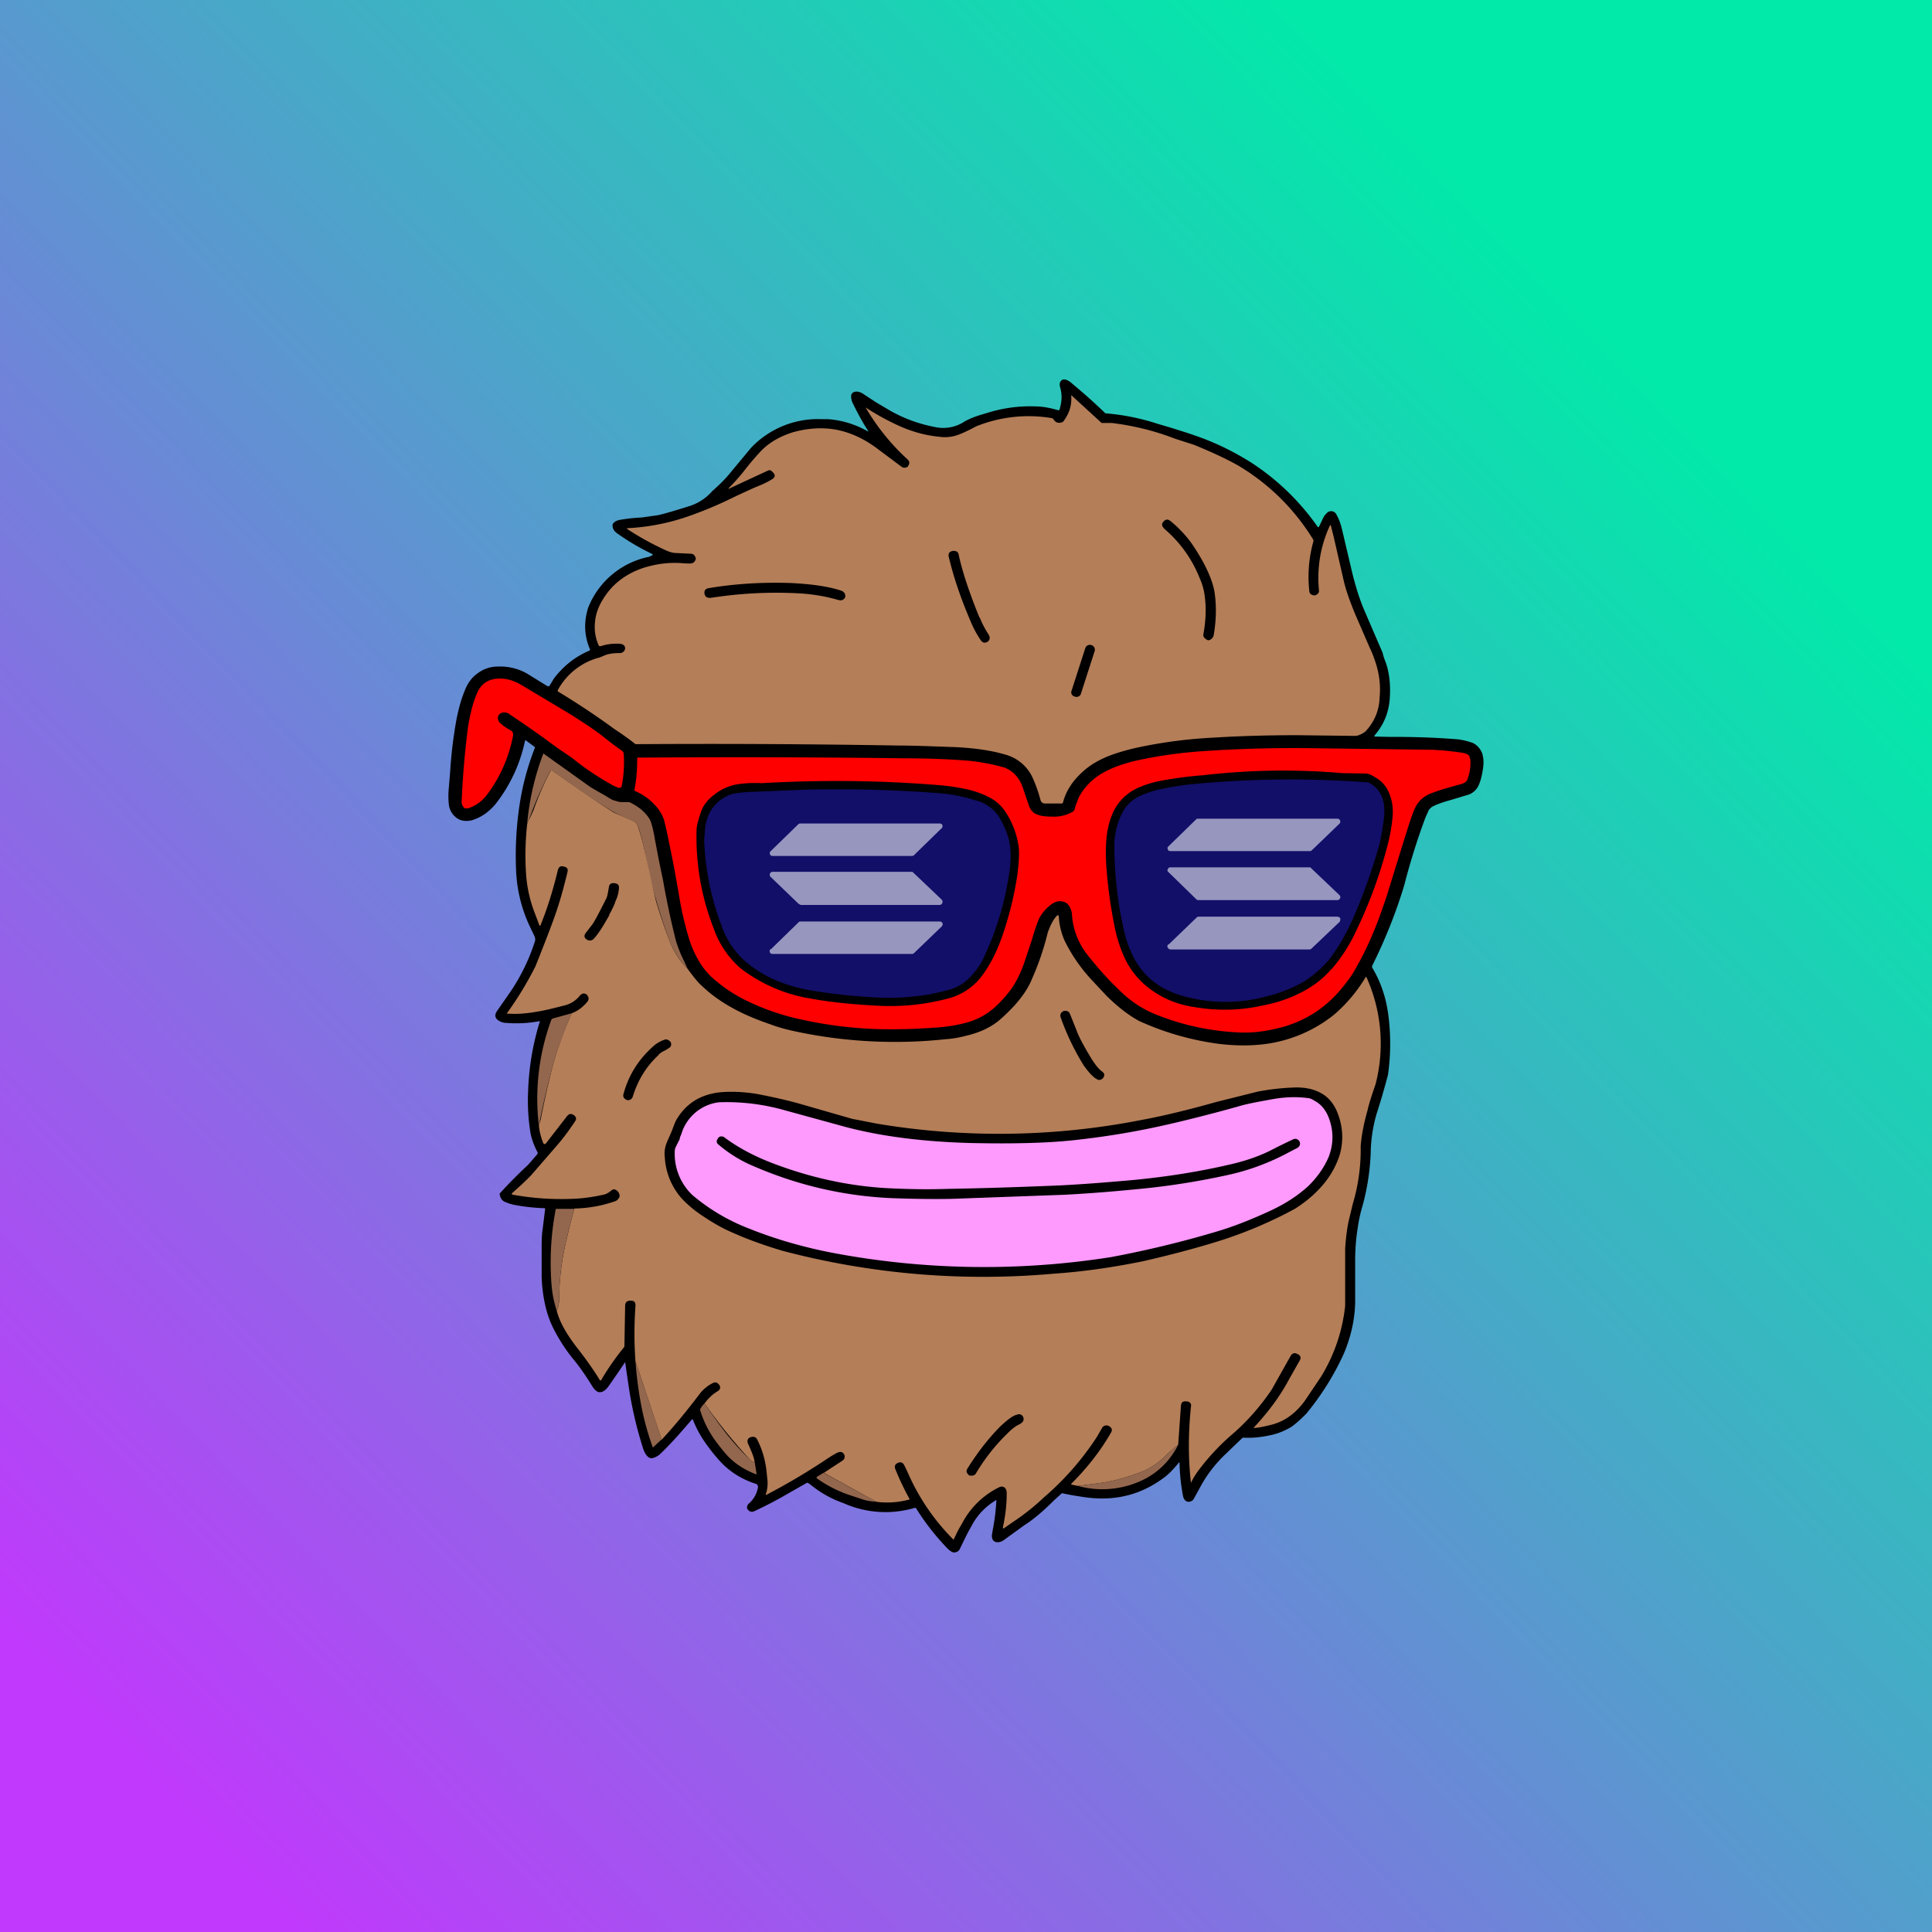 <!-- by TradingView --><svg width="56" height="56" viewBox="0 0 56 56" xmlns="http://www.w3.org/2000/svg"><path fill="url(#a)" d="M0 0h56v56H0z"/><path d="M42.08 23.18c-.18.05-.35.1-.52.18a.34.34 0 0 0-.15.13l-.09.2a19.58 19.58 0 0 0-.62 1.98 14.9 14.9 0 0 1-.93 2.33v.04c.24.4.39.83.46 1.3a6.39 6.39 0 0 1 0 1.82c-.1.38-.21.76-.33 1.13a4.27 4.27 0 0 0-.17 1.15 6.8 6.8 0 0 1-.27 1.63 4.39 4.39 0 0 0-.11.55c-.05.31-.07.62-.07.93v1.2c-.01.5-.12.99-.33 1.49a7.81 7.81 0 0 1-1.09 1.74c-.19.19-.33.31-.43.38-.17.1-.35.18-.56.23-.27.06-.55.1-.83.08l-.03.01-.5.48c-.27.26-.5.55-.68.87l-.22.4c-.04.08-.1.1-.18.1-.08-.02-.12-.08-.14-.17a5.8 5.8 0 0 1-.1-.94c0-.04-.02-.04-.04 0-.15.18-.3.34-.48.46-.69.49-1.46.65-2.34.5a7.36 7.36 0 0 1-.55-.1l-.23.21c-.33.33-.62.57-.86.72l-.58.42c-.08.06-.15.08-.23.07-.09-.02-.13-.08-.13-.2l.03-.18a6.01 6.01 0 0 0 .1-.83c0-.01 0-.02-.02 0-.3.18-.55.44-.72.78-.08.13-.18.34-.32.63-.03.06-.08.09-.16.1-.05 0-.12-.04-.2-.12a7.08 7.08 0 0 1-.9-1.15c-.01-.02-.03-.03-.06-.02a2.98 2.98 0 0 1-2.05-.14 3.12 3.12 0 0 1-.96-.54l-.06-.04a.05.05 0 0 0-.06 0l-.7.4c-.25.14-.52.28-.78.4-.07.04-.13.04-.18 0-.05-.04-.07-.08-.05-.13 0-.03.03-.07.07-.1a.8.8 0 0 0 .24-.45c0-.05-.01-.08-.06-.1-.44-.14-.8-.38-1.08-.7-.15-.17-.3-.36-.44-.57a3.16 3.16 0 0 1-.31-.6h-.02l-.2.23c-.3.35-.55.61-.73.78a.5.5 0 0 1-.2.11c-.07.02-.13 0-.2-.09a.72.72 0 0 1-.1-.22 11.34 11.34 0 0 1-.38-1.59 72.8 72.8 0 0 1-.13-.88 32.7 32.7 0 0 1-.48.7c-.07.1-.15.16-.22.17-.08.02-.16-.03-.24-.15-.21-.34-.4-.61-.56-.8a4.9 4.9 0 0 1-.53-.8 2.92 2.92 0 0 1-.28-.74c-.07-.3-.1-.58-.11-.84v-.83c0-.19 0-.38.03-.57l.07-.57c0-.02 0-.03-.02-.03a5.54 5.54 0 0 1-.84-.09 1.33 1.33 0 0 1-.32-.1c-.08-.04-.12-.11-.14-.23a13.35 13.35 0 0 1 .83-.84l.26-.3c.02-.03.02-.06 0-.08-.08-.16-.15-.33-.19-.52a5.83 5.83 0 0 1-.07-1.28 7.62 7.62 0 0 1 .34-1.98h-.02a3.6 3.6 0 0 1-.95.05.42.42 0 0 1-.27-.1c-.07-.07-.07-.15 0-.25l.39-.56a5.75 5.75 0 0 0 .71-1.47c.01-.05 0-.1-.03-.16l-.12-.25a4.2 4.2 0 0 1-.4-1.61 9.9 9.9 0 0 1 .1-1.92 7.6 7.6 0 0 1 .45-1.67l-.27-.2h-.02a4.42 4.42 0 0 1-.86 1.85c-.21.25-.45.4-.7.47-.2.04-.35 0-.47-.11a.56.56 0 0 1-.18-.35 2.27 2.27 0 0 1 0-.49l.04-.49a12.79 12.79 0 0 1 .18-1.48c.06-.31.14-.6.24-.84.08-.21.2-.38.37-.5.17-.13.37-.2.6-.2.3-.01.58.06.83.2l.6.37h.05l.14-.23c.27-.35.6-.62 1.02-.8.02 0 .02-.02.02-.04-.17-.4-.18-.8-.05-1.21a2.41 2.41 0 0 1 1.76-1.47 14.65 14.65 0 0 0 .11-.05l-.01-.03a6.77 6.77 0 0 1-1.02-.6c-.1-.07-.15-.16-.13-.27.05-.07.11-.1.2-.12a5 5 0 0 1 .64-.07l.49-.07c.25-.06.54-.15.86-.25a1.47 1.47 0 0 0 .7-.45c.17-.15.33-.3.48-.48l.64-.77a2.67 2.67 0 0 1 2.05-.83H24c.41.03.79.15 1.13.34.04.02.05 0 .02-.02a7.17 7.17 0 0 1-.41-.74.5.5 0 0 1-.07-.24c0-.09.06-.14.17-.14a.4.4 0 0 1 .2.08l.35.23.44.26c.4.22.81.37 1.28.46a1.12 1.12 0 0 0 .86-.17 2.46 2.46 0 0 1 .44-.18l.3-.09a4.1 4.1 0 0 1 1.3-.16c.23 0 .45.05.66.11.02 0 .04 0 .04-.02.07-.22.08-.43.02-.64-.03-.1-.01-.18.06-.22.07-.03.17 0 .3.12a16.86 16.86 0 0 1 .95.85c.5.04 1.01.14 1.5.3.55.16.95.29 1.2.38.56.2 1.07.46 1.53.75a7.01 7.01 0 0 1 1.93 1.87l.03-.01.12-.25c.02-.05.06-.1.11-.15.05-.05.1-.06.16-.05.05.01.1.05.12.1.07.12.12.26.16.43l.29 1.23c.1.41.22.81.39 1.19a714.95 714.95 0 0 0 .5 1.16c0 .03.03.13.1.31.1.31.13.66.1 1.05-.04.4-.18.73-.44 1.03v.03a314.67 314.67 0 0 0 .47.01 22.92 22.92 0 0 1 1.95.07c.16.02.3.06.42.1.13.06.22.16.28.3.04.13.05.26.03.41-.03.24-.08.42-.14.54a.5.5 0 0 1-.34.27l-.43.13Z"/><path d="M38.1 17.26h.01c.09-.03.13-.08.12-.15-.06-.64.04-1.27.31-1.86.02-.04.03-.04.04 0l.08.32.3 1.31c.07.28.18.58.32.92l.42.97c.07.14.13.3.19.49.09.3.13.61.1.94-.01.39-.15.72-.41 1a.73.73 0 0 1-.17.1.34.34 0 0 1-.16.03l-1.64-.02c-.8 0-1.62.02-2.43.07-.79.04-1.51.14-2.17.28a6.3 6.3 0 0 0-.76.21c-.36.13-.66.3-.9.53-.27.25-.45.53-.54.86 0 .02-.02.03-.04.03h-.47c-.07 0-.12-.03-.14-.1a4.2 4.2 0 0 0-.23-.65 1.22 1.22 0 0 0-.8-.67c-.4-.12-.94-.2-1.6-.22-.58-.02-1.06-.04-1.46-.04a325.75 325.75 0 0 0-7.65-.04 7.7 7.7 0 0 0-.6-.43 21.7 21.7 0 0 0-1.62-1.08c-.04-.02-.04-.04-.03-.06a1.93 1.93 0 0 1 1.16-.93c.03 0 .09-.03.19-.07.11-.05.26-.07.44-.07.08 0 .13-.04.16-.12v-.01c0-.09-.06-.13-.15-.14-.2-.01-.38.01-.56.07-.03 0-.05 0-.06-.03-.1-.23-.13-.46-.1-.7.02-.21.1-.43.24-.65.26-.42.65-.72 1.16-.89.35-.11.7-.16 1.06-.14.17.01.27.02.31.01.07 0 .12-.04.15-.13-.02-.1-.07-.15-.15-.15l-.41-.02c-.1 0-.2-.03-.29-.07-.4-.18-.78-.39-1.13-.62-.03-.02-.02-.03 0-.03a6.3 6.3 0 0 0 1.66-.31 11.41 11.41 0 0 0 1.4-.58c.36-.17.62-.29.8-.36.14-.06.25-.12.33-.17.1-.06.1-.14 0-.22-.03-.04-.07-.05-.12-.03l-1.1.51c-.05.03-.06.02-.02-.02.16-.16.31-.33.45-.51.18-.23.33-.4.46-.54.24-.25.55-.43.93-.55.36-.1.72-.14 1.09-.1.43.05.87.22 1.3.53l.75.56c.06.05.13.05.2 0v-.01c.05-.07.05-.13-.01-.19a6.45 6.45 0 0 1-1.22-1.51 7.18 7.18 0 0 0 .94.52c.37.17.77.29 1.2.33.21.03.4 0 .58-.07a4.66 4.66 0 0 0 .48-.23 4.06 4.06 0 0 1 2.2-.24l.04.02c.05.1.14.14.25.1l.03-.01c.18-.23.26-.48.24-.75 0-.03 0-.03.03 0l.83.76.02.02H32.22a7.6 7.6 0 0 1 1.85.46l.53.17c.59.24 1.02.45 1.3.61a6.36 6.36 0 0 1 2.17 2.15v.04a3.8 3.8 0 0 0-.12 1.43c0 .09.06.13.16.14Z" fill="#B47E58"/><path d="M33.82 15.39a.67.67 0 0 1-.11-.11c-.03-.05-.04-.1 0-.14a.16.16 0 0 1 .12-.08c.03 0 .07.02.12.06.26.22.48.46.65.72.33.5.53.93.6 1.3.06.38.06.8-.02 1.27-.02.08-.07.13-.15.15h-.01c-.1-.04-.15-.1-.14-.17.08-.44.09-.85.02-1.24a1.88 1.88 0 0 0-.13-.4 3.63 3.63 0 0 0-.95-1.36ZM28.4 17.9c.06.16.15.33.26.5.04.07.04.14-.03.2-.09.05-.15.03-.2-.04a2.9 2.9 0 0 1-.3-.56c-.28-.65-.49-1.27-.63-1.86-.02-.1.02-.15.11-.17h.01c.1-.01.16.03.17.12.11.5.31 1.1.6 1.81ZM24.33 17.4c-.4-.12-.8-.18-1.15-.2a12.2 12.2 0 0 0-2.38.1l-.21.03c-.1 0-.15-.03-.17-.12-.01-.09.02-.14.11-.16.77-.13 1.57-.18 2.41-.15.6.03 1.08.1 1.44.22.09.03.13.1.12.18v.01a.18.18 0 0 1-.08.08.13.13 0 0 1-.1 0ZM31.64 18.7a.14.14 0 0 0-.18.08l-.4 1.24c-.03.07.01.15.09.17.08.03.16-.01.18-.08l.4-1.24a.14.14 0 0 0-.09-.17Z"/><path d="M14.75 20.69a.23.23 0 0 0-.15-.04.2.2 0 0 0-.12.05.16.16 0 0 0-.05.11c0 .05.02.1.06.14.05.05.15.13.31.22.06.03.08.08.07.16a4.1 4.1 0 0 1-.75 1.7c-.14.19-.32.32-.55.4h-.1c-.04-.03-.07-.08-.09-.16a24.86 24.86 0 0 1 .19-2.23c.07-.4.15-.7.25-.93.13-.32.38-.46.73-.44.2.01.39.08.59.2l1.37.82c.4.25.73.47.96.65.2.16.38.3.57.43.02.02.04.05.04.09.02.31 0 .62-.06.92 0 .02-.01.04-.04.05a.08.08 0 0 1-.06 0 1.23 1.23 0 0 1-.25-.12 7.89 7.89 0 0 1-1.1-.75l-.44-.3c-.47-.35-.93-.67-1.38-.97ZM31.09 23.53a.12.12 0 0 0 .06-.07l.02-.09.1-.26c.14-.26.34-.48.6-.65.32-.2.73-.35 1.24-.45.58-.12 1.18-.2 1.8-.24 1.03-.07 2.13-.1 3.32-.08l3.09.04c.32 0 .66.03 1 .08.16.02.25.06.27.11l.03.1c.01.22-.02.42-.1.6-.02.04-.07.07-.14.1-.38.1-.68.19-.91.28a.84.84 0 0 0-.43.37c-.05.1-.13.3-.23.62a451.54 451.54 0 0 0-.63 2.03l-.2.57c-.2.53-.41 1-.64 1.4-.1.2-.24.4-.42.62a3.34 3.34 0 0 1-1.91 1.2c-.4.1-.8.14-1.21.11a7.28 7.28 0 0 1-2.26-.5 3.15 3.15 0 0 1-.97-.6c-.4-.37-.77-.78-1.1-1.21a2.1 2.1 0 0 1-.4-1.12.54.54 0 0 0-.08-.23.27.27 0 0 0-.2-.13c-.1-.02-.19 0-.28.06-.18.12-.3.27-.39.43-.07.17-.14.37-.2.59l-.24.72c-.1.28-.21.5-.33.68-.16.23-.34.43-.53.6-.23.2-.46.32-.7.4-.32.1-.69.16-1.08.18-.54.04-1.06.05-1.55.04-.78-.02-1.57-.12-2.36-.3a6.8 6.8 0 0 1-1.22-.4c-.42-.18-.8-.4-1.12-.67a2.1 2.1 0 0 1-.44-.46c-.18-.27-.3-.53-.38-.8-.13-.43-.23-.87-.3-1.32l-.14-.78c-.12-.6-.2-1.01-.26-1.24-.04-.2-.15-.39-.32-.56a1.6 1.6 0 0 0-.54-.37c-.02 0-.02-.02-.02-.04.06-.3.08-.6.08-.9 0-.02.01-.03.03-.03 2.86-.02 5.42-.01 7.7.02.76 0 1.38.03 1.87.07a5.84 5.84 0 0 1 1.05.2c.25.1.42.29.52.56l.17.5c.05.16.13.26.26.3.08.04.23.06.43.06a1.08 1.08 0 0 0 .59-.14Z" fill="#FF0001"/><path d="M19.93 28.08a2.45 2.45 0 0 1-.5-.75 15.94 15.94 0 0 1-.76-2.73c-.05-.23-.1-.44-.17-.63-.03-.09-.08-.14-.12-.16a5.93 5.93 0 0 1-.64-.3c-.6-.37-1.18-.77-1.74-1.18h-.04a11.54 11.54 0 0 0-.6 1.35 1.9 1.9 0 0 0-.08.2 7.64 7.64 0 0 1 .47-2.04l1.26.9c.1.08.3.19.55.33l.06.04c.1.06.17.1.22.1.07.03.14.04.2.04h.2c.11.05.23.12.34.21.12.1.2.2.26.3.04.09.08.23.12.44a38.51 38.51 0 0 0 .26 1.32 23.82 23.82 0 0 0 .36 1.7c.04.16.1.3.15.43l.2.43Z" fill="#93674E"/><path d="M19.93 28.08c.16.22.3.4.43.51.47.45 1.13.82 1.97 1.1.23.09.5.16.79.22a13.83 13.83 0 0 0 4.31.21c.18-.01.4-.05.66-.12.31-.08.6-.21.84-.4.17-.14.33-.3.48-.46.23-.26.4-.51.5-.76a7.85 7.85 0 0 0 .46-1.35c.09-.25.18-.41.28-.5h.03l.01.03a2 2 0 0 0 .17.71 4.72 4.72 0 0 0 .78 1.13l.42.45c.3.3.61.55.95.74a8.12 8.12 0 0 0 2.2.65c.49.07.96.08 1.4.03a4.03 4.03 0 0 0 2.06-.86c.37-.32.67-.68.91-1.08.01-.02.02-.02.03 0a4.68 4.68 0 0 1 .26 3.1c-.12.35-.2.6-.23.75-.12.42-.18.77-.2 1.05a5.5 5.5 0 0 1-.23 1.67l-.12.5c-.05.24-.08.5-.1.78v1.67a4.92 4.92 0 0 1-.69 2.04l-.47.7c-.28.39-.62.63-1.03.72-.16.04-.3.07-.44.08-.02 0-.03 0-.01-.02.42-.45.76-.91 1.02-1.4l.3-.53c.05-.08.03-.14-.05-.19h-.01c-.08-.05-.15-.03-.2.05l-.55.98c-.34.5-.72.93-1.15 1.3a6.5 6.5 0 0 0-.94 1 2.3 2.3 0 0 0-.25.4c0 .01 0 .01 0 0-.08-.7-.08-1.43 0-2.2.02-.1-.03-.15-.12-.16h-.02c-.1-.01-.14.03-.15.13l-.08 1.13a4.05 4.05 0 0 0-.32.27 2.1 2.1 0 0 1-.87.56c-.42.15-.79.24-1.1.28l-.62.08-.19-.04v-.02c.45-.45.84-.94 1.15-1.48.05-.08.03-.14-.05-.19a.14.14 0 0 0-.11-.02.14.14 0 0 0-.09.06l-.07.12-.08.14a8.21 8.21 0 0 1-1.55 1.77 6.55 6.55 0 0 1-.88.7l-.26.18c-.03.02-.04.02-.04-.02.07-.33.11-.65.11-.98 0-.1-.03-.16-.09-.19a.15.15 0 0 0-.11 0 2.4 2.4 0 0 0-1.1 1.07c-.1.16-.17.31-.24.46a6.3 6.3 0 0 1-1.28-1.84 7.38 7.38 0 0 0-.15-.32c-.04-.08-.1-.1-.18-.07-.09.04-.11.1-.08.18a7.94 7.94 0 0 0 .42.88 2.4 2.4 0 0 1-.97.07l-1.52-.84.52-.34c.08-.05.1-.11.07-.19-.05-.09-.13-.1-.26-.02-.18.1-.3.19-.38.24a19 19 0 0 1-1.6.94c-.03.02-.04.01-.03-.02.04-.11.05-.23.05-.35l-.04-.38-.01-.06a2.57 2.57 0 0 0-.25-.78c-.04-.08-.1-.1-.2-.07-.08.03-.1.1-.07.18.1.22.17.39.19.51-.04.03-.08.01-.13-.04a16.17 16.17 0 0 1-1.32-1.63c.12-.16.25-.28.39-.36.06-.04.08-.1.05-.16-.06-.09-.12-.11-.2-.07-.16.08-.3.2-.4.34-.35.46-.7.89-1.08 1.3l-.76-2.27c-.04-.53-.04-1.07 0-1.62 0-.1-.04-.14-.14-.14s-.15.04-.16.13l-.02 1.15c0 .04 0 .06-.02.08a7.65 7.65 0 0 0-.66.95h-.03c-.18-.3-.39-.59-.62-.89-.34-.43-.55-.8-.63-1.12.05-.14.07-.26.07-.36 0-.51.06-1.04.18-1.58.1-.42.18-.76.26-1.03.44-.01.84-.09 1.2-.22a.17.17 0 0 0 .07-.06c.04-.04.05-.09.03-.14a.2.2 0 0 0-.1-.12.1.1 0 0 0-.13.02l-.02.01a.48.48 0 0 1-.17.1c-.26.06-.51.1-.77.12a7.88 7.88 0 0 1-1.89-.11c-.04-.01-.05-.03-.01-.06.2-.18.39-.35.54-.51l.78-.9c.17-.2.33-.42.49-.66.05-.07.03-.13-.04-.18-.08-.05-.14-.04-.2.04l-.62.8h-.03a.04.04 0 0 1-.03-.02 1.81 1.81 0 0 1-.13-.51l.05-.17c.1-.51.21-1.02.34-1.52.12-.46.3-.98.56-1.57.17-.06.33-.18.46-.34.04-.06.04-.11 0-.17-.03-.05-.08-.07-.14-.06a.25.25 0 0 0-.1.08.8.8 0 0 1-.38.25c-.38.1-.67.17-.88.2-.29.05-.57.07-.82.05-.02 0-.03 0-.01-.02a9.9 9.9 0 0 0 .82-1.35c.32-.8.53-1.35.63-1.66.1-.3.2-.66.3-1.08.02-.08-.01-.13-.1-.15-.1-.03-.15 0-.18.1-.14.58-.3 1.1-.5 1.59-.01.03-.03.03-.04 0l-.12-.32a3.84 3.84 0 0 1-.26-1.13 8.2 8.2 0 0 1 .03-1.47c.02-.07.05-.14.09-.2l.09-.2c.14-.39.3-.77.5-1.15.01-.02.02-.02.04-.01.57.41 1.15.81 1.74 1.19.08.05.3.14.64.29.04.02.09.07.12.17.06.18.12.39.17.62l.34 1.5a14.43 14.43 0 0 0 .42 1.23c.12.29.29.54.5.75Z" fill="#B47E58"/><path d="M38.58 28.1c-.23.27-.52.49-.87.67a4 4 0 0 1-1.04.36 5.08 5.08 0 0 1-2.05.06c-.48-.07-.9-.24-1.28-.52a2.35 2.35 0 0 1-.74-.9 4.1 4.1 0 0 1-.3-.95 13.4 13.4 0 0 1-.23-1.68 5.14 5.14 0 0 1 0-.83c.03-.3.1-.57.21-.8.17-.33.43-.57.79-.71.17-.07.37-.13.58-.17a11.36 11.36 0 0 1 1.23-.16 20 20 0 0 1 4.03-.06l.66.01c.08 0 .17.03.27.1.2.1.36.28.44.51.08.2.11.44.08.69-.02.22-.06.44-.11.66-.22.88-.53 1.75-.94 2.6-.2.43-.44.8-.73 1.13Z"/><path d="M39.33 26.36c-.19.47-.41.9-.68 1.28-.1.16-.27.35-.5.55a2.5 2.5 0 0 1-.62.4c-.27.13-.53.22-.78.28a4.5 4.5 0 0 1-2.26.05 2.8 2.8 0 0 1-.77-.28c-.43-.24-.75-.6-.95-1.08a3.22 3.22 0 0 1-.17-.5c-.2-.84-.3-1.7-.3-2.56 0-.33.08-.64.23-.94.1-.2.27-.37.48-.47.14-.07.3-.13.48-.18a8.03 8.03 0 0 1 1.06-.18 29.74 29.74 0 0 1 5.12-.05c.13.07.23.15.3.26.15.21.19.5.13.89-.04.28-.08.5-.12.66a17.04 17.04 0 0 1-.65 1.87Z" fill="#120F68"/><path d="M28 22.87c.25.06.46.13.63.22.22.1.38.25.5.42.22.33.35.68.4 1.06.02.18 0 .44-.04.78a9.9 9.9 0 0 1-.47 1.87c-.15.41-.34.79-.6 1.12a1.78 1.78 0 0 1-.97.61 6.53 6.53 0 0 1-2.03.2c-.8-.04-1.5-.12-2.11-.24a4.52 4.52 0 0 1-1.84-.84 2.7 2.7 0 0 1-.78-1.15 7.24 7.24 0 0 1-.5-2.85c0-.12.04-.27.1-.45.06-.23.2-.43.42-.59.2-.16.43-.26.68-.3a3.63 3.63 0 0 1 .69-.03c1.76-.1 3.48-.08 5.16.06.26.02.5.06.75.11Z"/><path d="M29.2 24.2c.1.28.11.6.07.99a8.7 8.7 0 0 1-.82 2.7 2.4 2.4 0 0 1-.32.42c-.18.2-.4.33-.7.4-.63.17-1.32.24-2.07.2a16.6 16.6 0 0 1-1.78-.19c-.38-.06-.7-.15-.98-.26a3.5 3.5 0 0 1-1.05-.64 2.47 2.47 0 0 1-.64-1 7.72 7.72 0 0 1-.5-2.47l.03-.38c.04-.23.11-.42.23-.57.13-.17.3-.29.5-.37.13-.04.35-.07.69-.08l1.45-.06c1.3-.03 2.6 0 3.9.1.37.03.73.1 1.07.21a1.12 1.12 0 0 1 .72.55c.09.16.15.3.2.44Z" fill="#120F68"/><path d="m38.83 23.87-.81.78a.08.08 0 0 1-.06.02h-4.03c-.04 0-.07-.01-.08-.05a.07.07 0 0 1 .02-.09l.8-.78a.08.08 0 0 1 .07-.02h4.03c.03 0 .06.02.07.05.02.03.01.06-.01.09ZM27.3 24l-.81.79a.08.08 0 0 1-.06.02H22.4c-.04 0-.07-.01-.08-.05a.07.07 0 0 1 .02-.09l.8-.78a.08.08 0 0 1 .06-.02h4.04c.04 0 .06.02.08.05 0 .03 0 .06-.02.09ZM38.01 25.17l.82.78c.02.03.03.06.01.09a.08.08 0 0 1-.07.05h-4.03c-.02 0-.04 0-.06-.02l-.81-.79c-.03-.02-.04-.05-.02-.09a.08.08 0 0 1 .08-.05h4.02c.03 0 .05.01.06.03ZM26.48 25.3l.82.78c.02.03.03.06.01.1a.08.08 0 0 1-.08.05h-4.02l-.06-.03-.81-.78a.08.08 0 0 1-.02-.1.08.08 0 0 1 .08-.05h4.02c.02 0 .05.01.06.03Z" fill="#9796BF"/><path d="M17.57 26.05c.03-.05.05-.16.08-.34.01-.08.06-.12.16-.11.1.01.14.06.13.15-.01.13-.04.25-.1.37-.02.08-.08.21-.18.39v.02c-.17.3-.31.53-.44.67a.17.17 0 0 1-.1.06c-.03 0-.07 0-.1-.02-.09-.05-.1-.12-.04-.2l.17-.22c.06-.07.2-.33.42-.77Z"/><path d="m33.87 27.38.81-.78a.08.08 0 0 1 .06-.03h4.03c.03 0 .06.02.08.05 0 .04 0 .07-.02.1l-.81.77a.08.08 0 0 1-.06.03h-4.03c-.04 0-.06-.02-.08-.05a.07.07 0 0 1 .02-.1ZM22.34 27.52l.8-.78a.08.08 0 0 1 .07-.03h4.03c.04 0 .06.02.08.05.01.04 0 .06-.02.09l-.81.78a.08.08 0 0 1-.06.02H22.4c-.04 0-.07-.01-.08-.04a.07.07 0 0 1 .02-.1Z" fill="#9796BF"/><path d="M31.65 30.71c.1.15.18.26.27.33.05.03.08.07.09.1 0 .05-.02.1-.06.13-.05.04-.1.04-.14.02-.12-.06-.25-.2-.4-.41-.26-.42-.49-.89-.67-1.4-.02-.08.01-.14.1-.18h.05c.06 0 .1.03.12.08l.18.45c.08.23.24.52.46.88Z"/><path d="M16.57 29.37c-.25.6-.44 1.11-.56 1.57a24.7 24.7 0 0 0-.39 1.69 6.63 6.63 0 0 1 .36-3.07.08.08 0 0 1 .05-.04l.54-.15Z" fill="#93674E"/><path d="M19.1 30.57c-.36.33-.61.73-.76 1.22-.02.06-.07.1-.15.1-.1-.03-.14-.1-.12-.17.15-.57.46-1.05.92-1.44.07-.05.15-.1.26-.14.07-.03.14 0 .2.08v.02c.01.05 0 .1-.05.13a1 1 0 0 1-.17.1.61.61 0 0 0-.14.1ZM20.33 35.22a3.33 3.33 0 0 1-.55-.46 1.96 1.96 0 0 1-.51-1.21.84.84 0 0 1 .06-.44l.14-.32c.06-.16.1-.27.14-.34.28-.47.7-.73 1.27-.79.35-.03.73-.01 1.12.06.46.09.85.18 1.17.27l1.53.44.72.14a21.44 21.44 0 0 0 7.42-.06l.26-.05c.55-.1 1.27-.27 2.16-.52l1.2-.3c.37-.07.74-.11 1.11-.12.28 0 .52.05.73.17.2.11.35.29.45.52.18.43.2.86.08 1.27-.1.31-.26.6-.49.87-.24.28-.51.5-.81.69a12.56 12.56 0 0 1-2.16.92c-.7.22-1.46.42-2.25.6-.84.17-1.7.3-2.6.36a22.8 22.8 0 0 1-7.82-.66c-.58-.17-1.09-.36-1.53-.56-.3-.13-.57-.3-.84-.48Z"/><path d="m19.7 32.99.05-.12a1.3 1.3 0 0 1 1.09-.92 6.15 6.15 0 0 1 1.9.23l1.75.48c1.05.28 2.25.43 3.6.47 1.33.03 2.4 0 3.2-.1a23 23 0 0 0 2.53-.43c.57-.13 1.25-.3 2.04-.52.22-.07.53-.13.92-.2.4-.08.77-.1 1.14-.05.03 0 .1.02.17.07.2.1.35.28.44.54.13.37.12.74-.02 1.1-.13.3-.33.59-.6.85-.3.27-.65.5-1.08.7-.56.26-1.07.46-1.54.6a29.92 29.92 0 0 1-3.1.75 23.65 23.65 0 0 1-8.08-.13c-.82-.16-1.63-.39-2.4-.7a5.69 5.69 0 0 1-1.64-.97 1.65 1.65 0 0 1-.51-1.3c0-.05.04-.12.1-.24a.65.65 0 0 0 .05-.11Z" fill="#FE9AFD"/><path d="M21 32.97c.36.27.8.51 1.3.71 1.15.45 2.3.7 3.43.76.58.03 1.16.04 1.74.02 1.19-.02 2.27-.06 3.25-.1.6-.03 1.25-.08 1.94-.14 1.14-.1 2.18-.27 3.13-.5.4-.1.76-.23 1.07-.39a18 18 0 0 1 .61-.3c.08-.04.15-.02.2.06.03.08 0 .14-.06.18l-.27.14a6.73 6.73 0 0 1-1.76.65c-.87.19-1.75.33-2.64.41-.8.08-1.5.13-2.07.16l-3.3.12c-.56.01-1.12 0-1.69-.02-1.47-.06-2.87-.4-4.2-1a3.9 3.9 0 0 1-.85-.55c-.07-.05-.07-.12-.02-.18a.1.1 0 0 1 .09-.06c.03 0 .07 0 .1.03Z"/><path d="M16.65 35.03c-.08.27-.16.6-.26 1.03a7.03 7.03 0 0 0-.18 1.58c0 .1-.02.22-.07.36a3.24 3.24 0 0 1-.15-.72 8.2 8.2 0 0 1 .12-2.24h.54ZM19.18 41.72l-.25.23h-.01a8.03 8.03 0 0 1-.35-1.3c-.07-.39-.12-.78-.15-1.19l.76 2.26ZM20.42 40.68c.24.35.45.64.63.87a7.66 7.66 0 0 0 .69.76c.05.05.1.07.13.04l.06.37c0 .01 0 .02-.02.01-.32-.12-.6-.3-.82-.53a5.73 5.73 0 0 1-.31-.38 3 3 0 0 1-.49-.96.59.59 0 0 1 .13-.18Z" fill="#93674E"/><path d="M29.22 41.53a5.62 5.62 0 0 0-.94 1.19.14.14 0 0 1-.14.05h-.04c-.09-.07-.1-.13-.06-.2.3-.48.62-.89.98-1.25.2-.18.35-.3.48-.32.05-.02.1 0 .14.04.03.05.04.1.02.14-.01.03-.04.06-.1.1-.1.04-.22.13-.34.25Z"/><path d="M34.15 41.88c-.22.43-.53.75-.93.97a2.7 2.7 0 0 1-1.98.22l.62-.08c.3-.04.68-.13 1.1-.28.34-.12.63-.3.87-.56l.15-.14.17-.13ZM23.87 42.69l1.53.84c-.14-.01-.28-.03-.4-.07l-.39-.13a3.6 3.6 0 0 1-.92-.47c-.03-.02-.03-.04 0-.06l.18-.11Z" fill="#93674E"/><defs><linearGradient id="a" x1="51.52" y1="14.74" x2="8.53" y2="56" gradientUnits="userSpaceOnUse"><stop stop-color="#01EAA9"/><stop offset="1" stop-color="#C039FC"/></linearGradient></defs></svg>